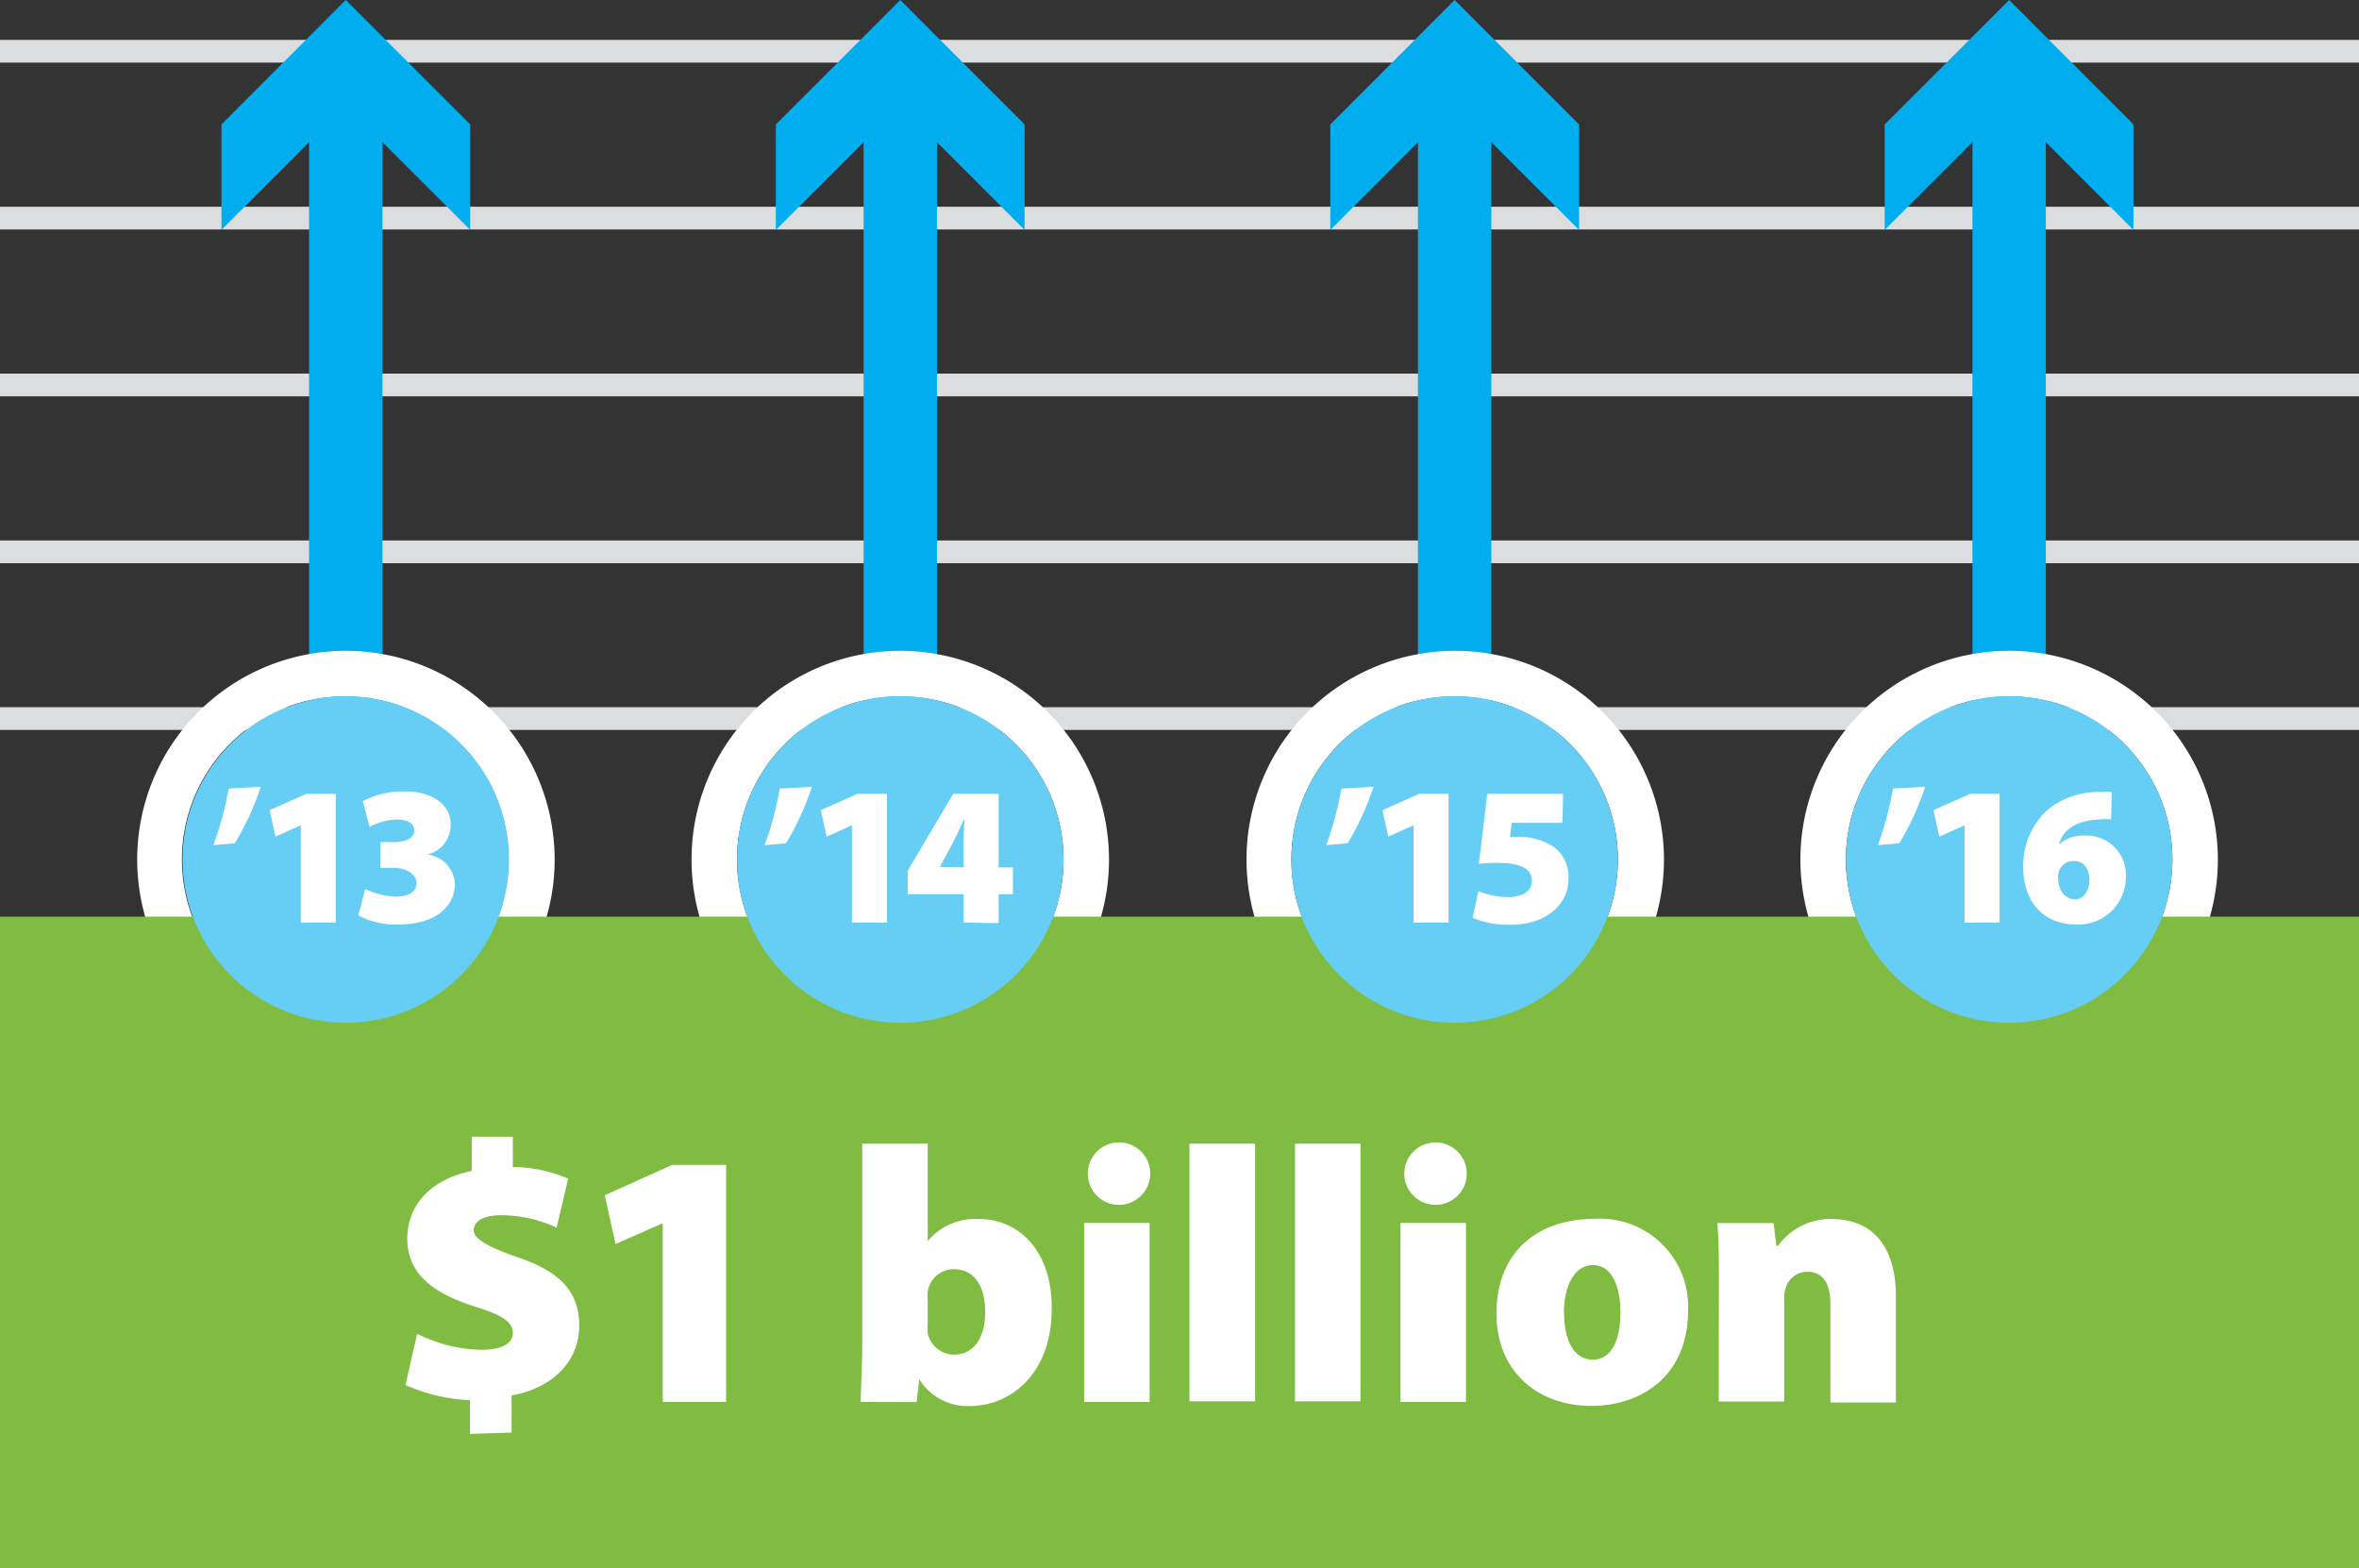 <svg xmlns="http://www.w3.org/2000/svg" viewBox="0 0 155.62 103.47"><rect x="0" y="0" width="155.62" height="103.47" fill="#333333" stroke="none"/><defs><style>.a,.c{fill:#00aeef;}.a{stroke:#dcddde;stroke-width:1.5px;}.a,.b{stroke-miterlimit:10;}.b{fill:none;stroke:#00aeef;stroke-width:4.84px;}.d{fill:#fff;}.e{fill:#80bc41;}.f{fill:#66cef5;}</style></defs><title>1-billion-revenue</title><line class="a" y1="36.41" x2="155.62" y2="36.41"/><line class="a" y1="14.39" x2="155.62" y2="14.39"/><line class="a" y1="25.4" x2="155.62" y2="25.4"/><line class="a" y1="47.41" x2="155.62" y2="47.41"/><line class="a" y1="3.38" x2="155.62" y2="3.38"/><line class="b" x1="95.96" y1="49.11" x2="95.96" y2="5.53"/><polygon class="c" points="104.17 15.17 95.96 6.96 87.76 15.17 87.76 8.21 95.96 0 104.17 8.21 104.17 15.17"/><line class="b" x1="59.39" y1="49.11" x2="59.39" y2="5.53"/><polygon class="c" points="67.59 15.17 59.39 6.96 51.18 15.17 51.18 8.21 59.39 0 67.59 8.21 67.59 15.17"/><line class="b" x1="22.81" y1="49.11" x2="22.81" y2="5.53"/><polygon class="c" points="31.02 15.17 22.81 6.96 14.61 15.17 14.61 8.21 22.81 0 31.02 8.21 31.02 15.17"/><line class="b" x1="132.54" y1="49.11" x2="132.54" y2="5.53"/><polygon class="c" points="140.74 15.17 132.54 6.96 124.33 15.17 124.33 8.21 132.54 0 140.74 8.21 140.74 15.17"/><path class="d" d="M22.81,45.94A10.77,10.77,0,1,1,12,56.71,10.77,10.77,0,0,1,22.81,45.94m0-3A13.77,13.77,0,1,0,36.59,56.71,13.79,13.79,0,0,0,22.81,42.94Z"/><path class="d" d="M59.39,45.94A10.77,10.77,0,1,1,48.62,56.71,10.77,10.77,0,0,1,59.39,45.94m0-3A13.77,13.77,0,1,0,73.16,56.71,13.79,13.79,0,0,0,59.39,42.94Z"/><path class="d" d="M96,45.94A10.77,10.77,0,1,1,85.19,56.71,10.77,10.77,0,0,1,96,45.94m0-3a13.77,13.77,0,1,0,13.77,13.77A13.79,13.79,0,0,0,96,42.94Z"/><path class="d" d="M132.54,45.94a10.77,10.77,0,1,1-10.77,10.77,10.77,10.77,0,0,1,10.77-10.77m0-3a13.77,13.77,0,1,0,13.77,13.77,13.79,13.79,0,0,0-13.77-13.77Z"/><rect class="e" y="60.48" width="155.62" height="42.99"/><path class="d" d="M31,94.61V92.38a11.44,11.44,0,0,1-4.25-1L27.52,88a9.76,9.76,0,0,0,4.22,1.06c1.22,0,2.09-.34,2.09-1.1s-.72-1.2-2.5-1.75c-2.62-.84-4.46-2.06-4.46-4.49,0-2.18,1.51-3.91,4.25-4.46V75h2.71v2a9.33,9.33,0,0,1,3.65.77L36.72,81a8.7,8.7,0,0,0-3.62-.82c-1.42,0-1.85.5-1.85,1s.82,1.06,2.83,1.75c3,1,4.13,2.38,4.13,4.56s-1.58,4.06-4.46,4.58v2.45Z"/><path class="d" d="M43.72,80.71h0L40.6,82.08l-.7-3.22,4.44-2H47.9V92.5H43.72Z"/><path class="d" d="M56.78,92.5c0-.77.1-2.28.1-3.74V75.46H61.2v6.43h0a4.09,4.09,0,0,1,3.36-1.46c2.81,0,4.87,2.3,4.82,5.93,0,4.27-2.69,6.41-5.42,6.41A3.74,3.74,0,0,1,60.64,91h0l-.17,1.51Zm4.42-5.14a4.37,4.37,0,0,0,0,.6,1.8,1.8,0,0,0,1.7,1.42c1.27,0,2.09-1,2.09-2.83,0-1.61-.65-2.81-2.09-2.81a1.75,1.75,0,0,0-1.7,1.46,4.69,4.69,0,0,0,0,.58Z"/><path class="d" d="M75.88,77.43a2.07,2.07,0,0,1-2.23,2.06,2.06,2.06,0,1,1,2.23-2.06ZM71.52,92.5V80.69h4.32V92.5Z"/><path class="d" d="M78.47,75.46H82.8v17H78.47Z"/><path class="d" d="M85.43,75.46h4.32v17H85.43Z"/><path class="d" d="M96.76,77.43a2.06,2.06,0,0,1-2.23,2.06,2.06,2.06,0,1,1,2.23-2.06ZM92.39,92.5V80.69h4.32V92.5Z"/><path class="d" d="M111.36,86.47c0,4.3-3.07,6.29-6.38,6.29-3.53,0-6.26-2.26-6.26-6.1s2.47-6.24,6.5-6.24A5.8,5.8,0,0,1,111.36,86.47Zm-8.18.12c0,1.75.58,3.12,1.92,3.12,1.15,0,1.8-1.22,1.8-3.12,0-1.63-.53-3.12-1.82-3.12S103.17,85,103.17,86.59Z"/><path class="d" d="M113.39,84.7c0-1.56,0-2.93-.1-4H117l.19,1.51h.1a4.24,4.24,0,0,1,3.53-1.78c2.76,0,4.25,1.87,4.25,5.11v7h-4.32V86.07c0-1.37-.48-2.16-1.51-2.16a1.49,1.49,0,0,0-1.42,1,2.34,2.34,0,0,0-.12.86v6.7h-4.32Z"/><circle class="f" cx="22.81" cy="56.71" r="10.77"/><path class="d" d="M17.2,51.91a18,18,0,0,1-1.71,3.73l-1.41.12a21.56,21.56,0,0,0,1-3.73Z"/><path class="d" d="M19.84,54.45h0l-1.67.75-.38-1.75,2.42-1.07h1.94v8.5H19.84Z"/><path class="d" d="M24.09,58.65a4.92,4.92,0,0,0,2,.51c.84,0,1.39-.3,1.39-.9s-.72-1-1.5-1h-.88V55.56H26c.59,0,1.33-.18,1.33-.77,0-.43-.41-.72-1.15-.72a4.28,4.28,0,0,0-1.8.48l-.45-1.69a5.77,5.77,0,0,1,2.8-.64c1.88,0,3,.94,3,2.16a2,2,0,0,1-1.54,2v0a2.06,2.06,0,0,1,1.82,2C29.94,60,28.51,61,26.3,61a5.33,5.33,0,0,1-2.66-.6Z"/><circle class="f" cx="59.39" cy="56.71" r="10.77"/><path class="d" d="M53.56,51.91a18,18,0,0,1-1.71,3.73l-1.41.12a21.56,21.56,0,0,0,1-3.73Z"/><path class="d" d="M56.2,54.45h0l-1.67.75-.38-1.75,2.42-1.07h1.94v8.5H56.2Z"/><path class="d" d="M63.57,60.87V59H59.88V57.45l3-5.07h3v4.85h.94V59h-.94v1.91Zm0-3.65V55.76c0-.54,0-1.1.07-1.7h-.05c-.27.58-.51,1.13-.82,1.71L62,57.2v0Z"/><circle class="f" cx="95.96" cy="56.71" r="10.77"/><path class="d" d="M90.61,51.91a18,18,0,0,1-1.71,3.73l-1.41.12a21.56,21.56,0,0,0,1-3.73Z"/><path class="d" d="M93.25,54.45h0l-1.67.75-.38-1.75,2.42-1.07h1.94v8.5H93.25Z"/><path class="d" d="M103.07,54.29H99.73l-.12.93a3.31,3.31,0,0,1,.5,0,4.14,4.14,0,0,1,2.42.68,2.46,2.46,0,0,1,.94,2.12c0,1.56-1.37,3-3.86,3a6,6,0,0,1-2.47-.47l.39-1.75a5.48,5.48,0,0,0,1.95.39c.72,0,1.57-.25,1.57-1.06s-.68-1.2-2.37-1.2a9.35,9.35,0,0,0-1.12.07l.55-4.62h5Z"/><circle class="f" cx="132.54" cy="56.71" r="10.77"/><path class="d" d="M127,51.91a18,18,0,0,1-1.71,3.73l-1.41.12a21.56,21.56,0,0,0,1-3.73Z"/><path class="d" d="M129.6,54.45h0l-1.67.75-.38-1.75,2.42-1.07h1.94v8.5H129.6Z"/><path class="d" d="M139.27,54.06a4.67,4.67,0,0,0-.73,0c-1.75.08-2.46.8-2.71,1.61h.05a2.47,2.47,0,0,1,1.69-.54,2.6,2.6,0,0,1,2.67,2.79A3.13,3.13,0,0,1,137,61c-2.46,0-3.53-1.8-3.53-3.75A5,5,0,0,1,135,53.5a5.23,5.23,0,0,1,3.52-1.24,4.71,4.71,0,0,1,.79,0Zm-1.43,4c0-.6-.29-1.25-1-1.25a1,1,0,0,0-1,.63,1.15,1.15,0,0,0-.07.5c0,.68.38,1.4,1.16,1.4C137.5,59.3,137.84,58.74,137.84,58Z"/></svg>